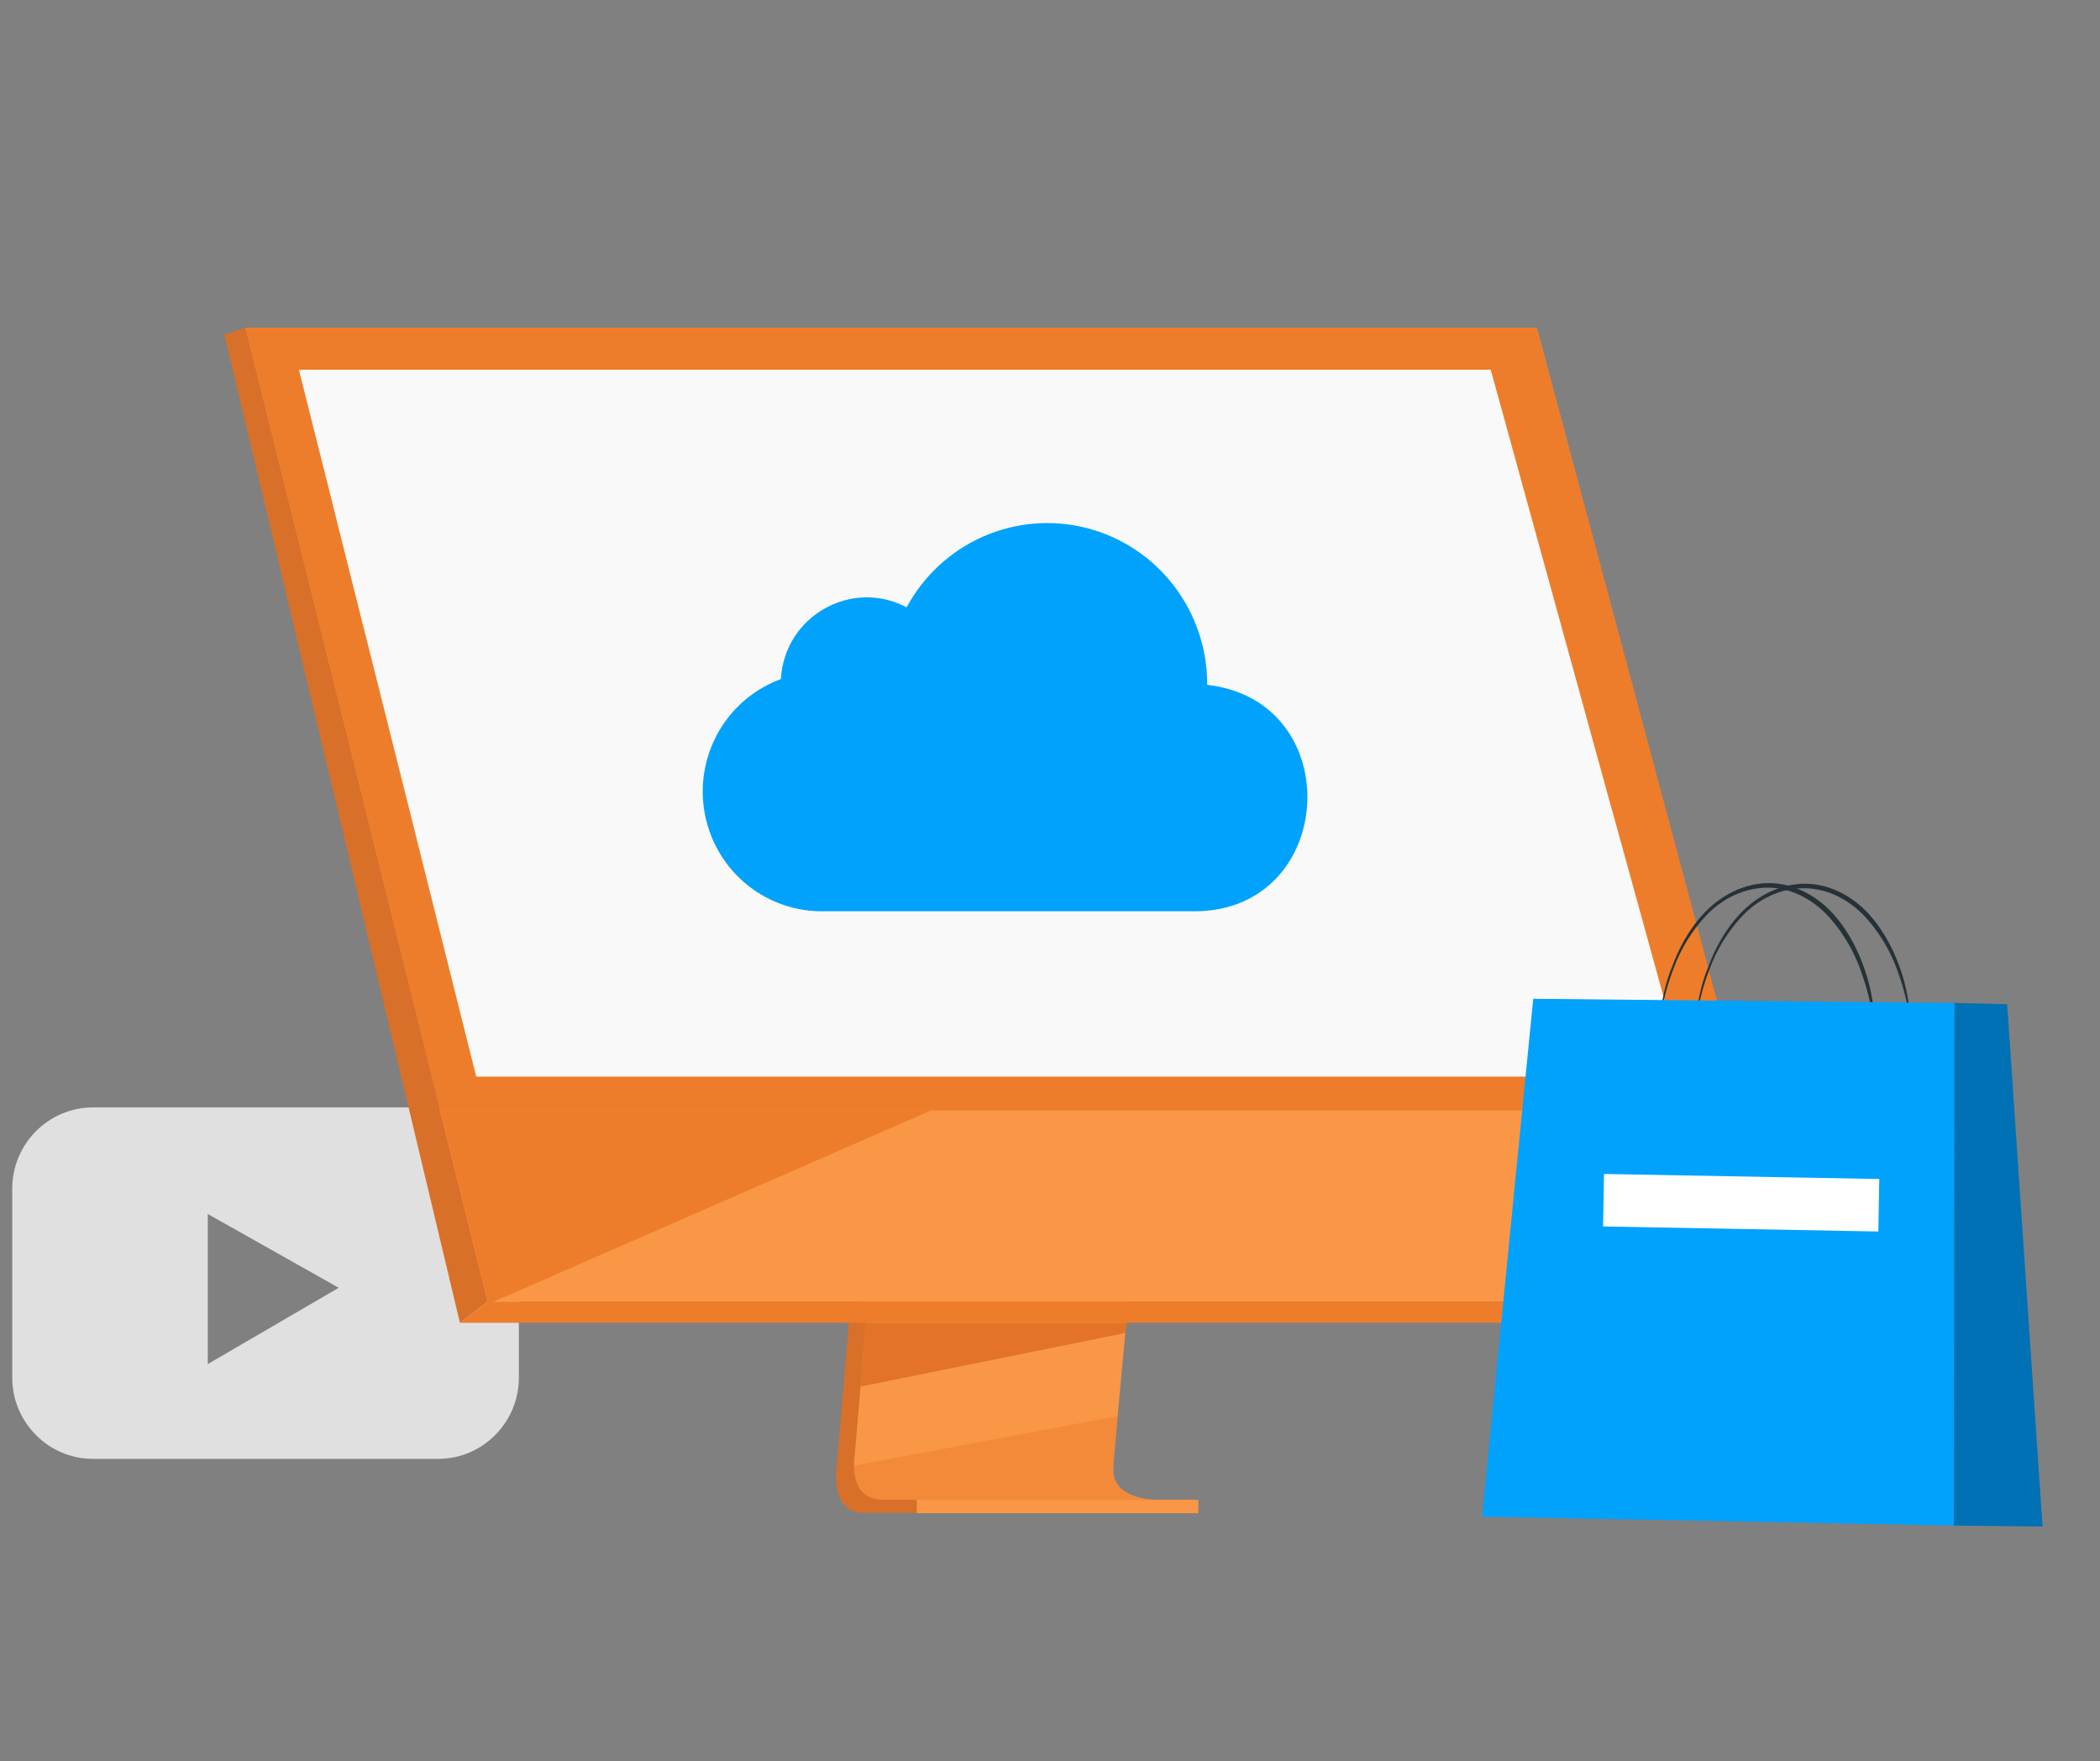 <svg width="514" height="431" viewBox="0 0 514 431" fill="none" xmlns="http://www.w3.org/2000/svg">
<rect x="0" y="0" width="514" height="431" fill="#808080" stroke="none"/>
<path fill-rule="evenodd" clip-rule="evenodd" d="M107.279 357H22.721C11.875 357 3 348.064 3 337.143V290.857C3 279.936 11.875 271 22.721 271H107.279C118.125 271 127 279.936 127 290.857V337.143C127 348.064 118.125 357 107.279 357ZM50.855 297.078V333.807L82.911 315.134L50.855 297.078Z" fill="#E0E0E0"/>
<path d="M219.97 178.534L204.767 359.242C204.767 359.242 203.17 370.206 211.309 370.206C224.699 370.236 277.984 370.206 277.984 370.206C277.984 370.206 267.911 367.933 268.034 362.804C268.187 356.754 285.785 176.814 285.785 176.814L219.97 178.534Z" fill="#D8702A"/>
<path d="M283.021 367.012C280.379 367.012 228.815 367.104 215.762 366.95C210.08 366.889 209.067 361.883 209.036 358.658C209.005 357.122 209.221 355.955 209.221 355.955L209.62 351.256L210.633 339.279L211.524 328.714L212.66 315.109L213.612 303.653L224.423 175.248L290.269 173.528C290.269 173.528 282.836 248.833 277.585 303.653C277.001 309.765 276.448 315.631 275.926 321.098C275.773 322.848 275.588 324.537 275.435 326.196C274.944 331.386 274.514 336.146 274.114 340.354C273.899 342.565 273.715 344.623 273.561 346.527C272.886 353.928 272.487 358.627 272.487 359.549C272.487 360.071 272.517 360.562 272.609 361.023C273.684 366.766 282.038 367.012 283.021 367.012Z" fill="#F99746"/>
<path d="M60.054 80.226L97.093 228.901L102.16 249.263L119.389 318.518H439.712L376.17 80.226H60.054Z" fill="#F99746"/>
<path d="M60.055 80.226L54.926 81.915L112.572 323.708L119.39 318.518L60.055 80.226Z" fill="#D8702A"/>
<path d="M112.571 323.708H430.928L439.712 318.518H119.389L112.571 323.708Z" fill="#ED7D2B"/>
<path d="M224.388 370.291H293.305V367.005H224.388V370.291Z" fill="#F99746"/>
<path d="M275.773 323.708L275.405 326.196L210.603 339.31L211.494 328.714L211.924 323.708H275.773Z" fill="#E27329"/>
<g opacity="0.5">
<path d="M283.021 367.012C280.38 367.012 228.815 367.104 215.762 366.95C210.081 366.889 209.067 361.883 209.037 358.658L273.562 346.527C272.886 353.928 272.487 358.627 272.487 359.549C272.487 360.071 272.518 360.562 272.61 361.023C273.685 366.766 282.038 367.012 283.021 367.012Z" fill="#ED7D2B"/>
</g>
<path d="M60.054 80.226H376.17L427.458 271.744H107.749L60.054 80.226Z" fill="#ED7D2B"/>
<path d="M412.533 263.452H116.564L105.999 221.315L101.915 205.008L100.256 198.374L89.384 155.07L88.801 152.798L83.058 129.917L80.509 119.69L78.297 110.938L73.168 90.484H364.868L370.519 110.938L372.915 119.69L375.74 129.917L394.321 197.391L395.918 203.103L396.655 205.775L409.492 252.334L412.533 263.452Z" fill="#F9F9F9"/>
<path d="M227.832 271.744L119.512 319.101L107.75 271.744H227.832Z" fill="#ED7D2B"/>
<path d="M458.773 251.99C458.548 251.969 458.624 246.317 455.564 237.883C454.146 233.676 451.648 228.916 447.965 224.724C444.282 220.532 438.924 217.315 433.048 217.219C426.947 217.101 421.472 219.985 417.708 223.934C413.944 227.883 411.238 232.61 409.718 236.769C406.453 245.065 406.357 250.941 406.133 250.921C406.133 250.921 406.175 250.472 406.237 249.799C406.3 249.125 406.384 248.228 406.51 246.881C406.965 244.434 407.546 240.64 409.29 236.503C410.811 232.344 413.312 227.371 417.322 223.219C421.331 219.067 427.052 215.979 433.377 216.118C439.702 216.256 445.264 219.718 448.947 223.91C452.833 228.347 455.085 233.311 456.503 237.518C457.921 241.725 458.483 245.399 458.68 248.133C458.779 249.501 458.92 250.419 458.857 251.092C458.794 251.766 458.773 251.99 458.773 251.99Z" fill="#263238"/>
<path d="M467.811 252.156C467.586 252.135 467.662 246.483 464.601 238.048C463.184 233.841 460.686 229.081 457.003 224.889C453.32 220.697 447.962 217.48 441.861 217.363C435.761 217.246 430.285 220.13 426.521 224.079C422.757 228.028 420.052 232.755 418.532 236.913C415.267 245.21 415.17 251.086 414.946 251.065C414.946 251.065 414.988 250.616 415.051 249.943C415.114 249.27 415.198 248.372 415.323 247.026C415.778 244.579 416.359 240.785 418.104 236.647C419.624 232.488 422.126 227.516 426.135 223.364C430.145 219.211 435.866 216.124 442.191 216.262C448.516 216.4 454.077 219.862 457.76 224.054C461.646 228.492 463.899 233.456 465.317 237.662C466.734 241.869 467.276 245.768 467.494 248.278C467.592 249.645 467.733 250.564 467.67 251.237C467.853 251.707 467.811 252.156 467.811 252.156Z" fill="#263238"/>
<path d="M375.276 244.416L478.396 245.448L478.221 373.321L362.759 371.136L375.276 244.416Z" fill="#00A2FC"/>
<path d="M478.396 245.448L491.27 245.746L499.93 373.538L478.22 373.321L478.396 245.448Z" fill="#0071B0"/>
<g opacity="0.3">
<path d="M478.396 245.448L491.27 245.746L499.93 373.538L478.22 373.321L478.396 245.448Z" fill="#0172BE"/>
</g>
<path d="M459.98 288.52L392.605 287.284L392.37 300.128L459.744 301.364L459.98 288.52Z" fill="white"/>
<path d="M295.455 167.583L295.478 167.416C295.477 158.649 292.573 150.134 287.226 143.215C281.879 136.296 274.394 131.368 265.954 129.212C257.514 127.055 248.601 127.792 240.623 131.306C232.646 134.82 226.06 140.911 221.906 148.616C208.363 141.484 191.997 150.8 191.132 166.181C185.525 168.238 180.682 171.98 177.26 176.901C173.837 181.822 172.001 187.684 172 193.692C172.001 201.464 175.069 208.918 180.528 214.414C185.988 219.911 193.392 222.999 201.112 223H292.47C327.218 222.902 330.018 171.496 295.459 167.588L295.455 167.583Z" fill="#00A2FC"/>
</svg>
